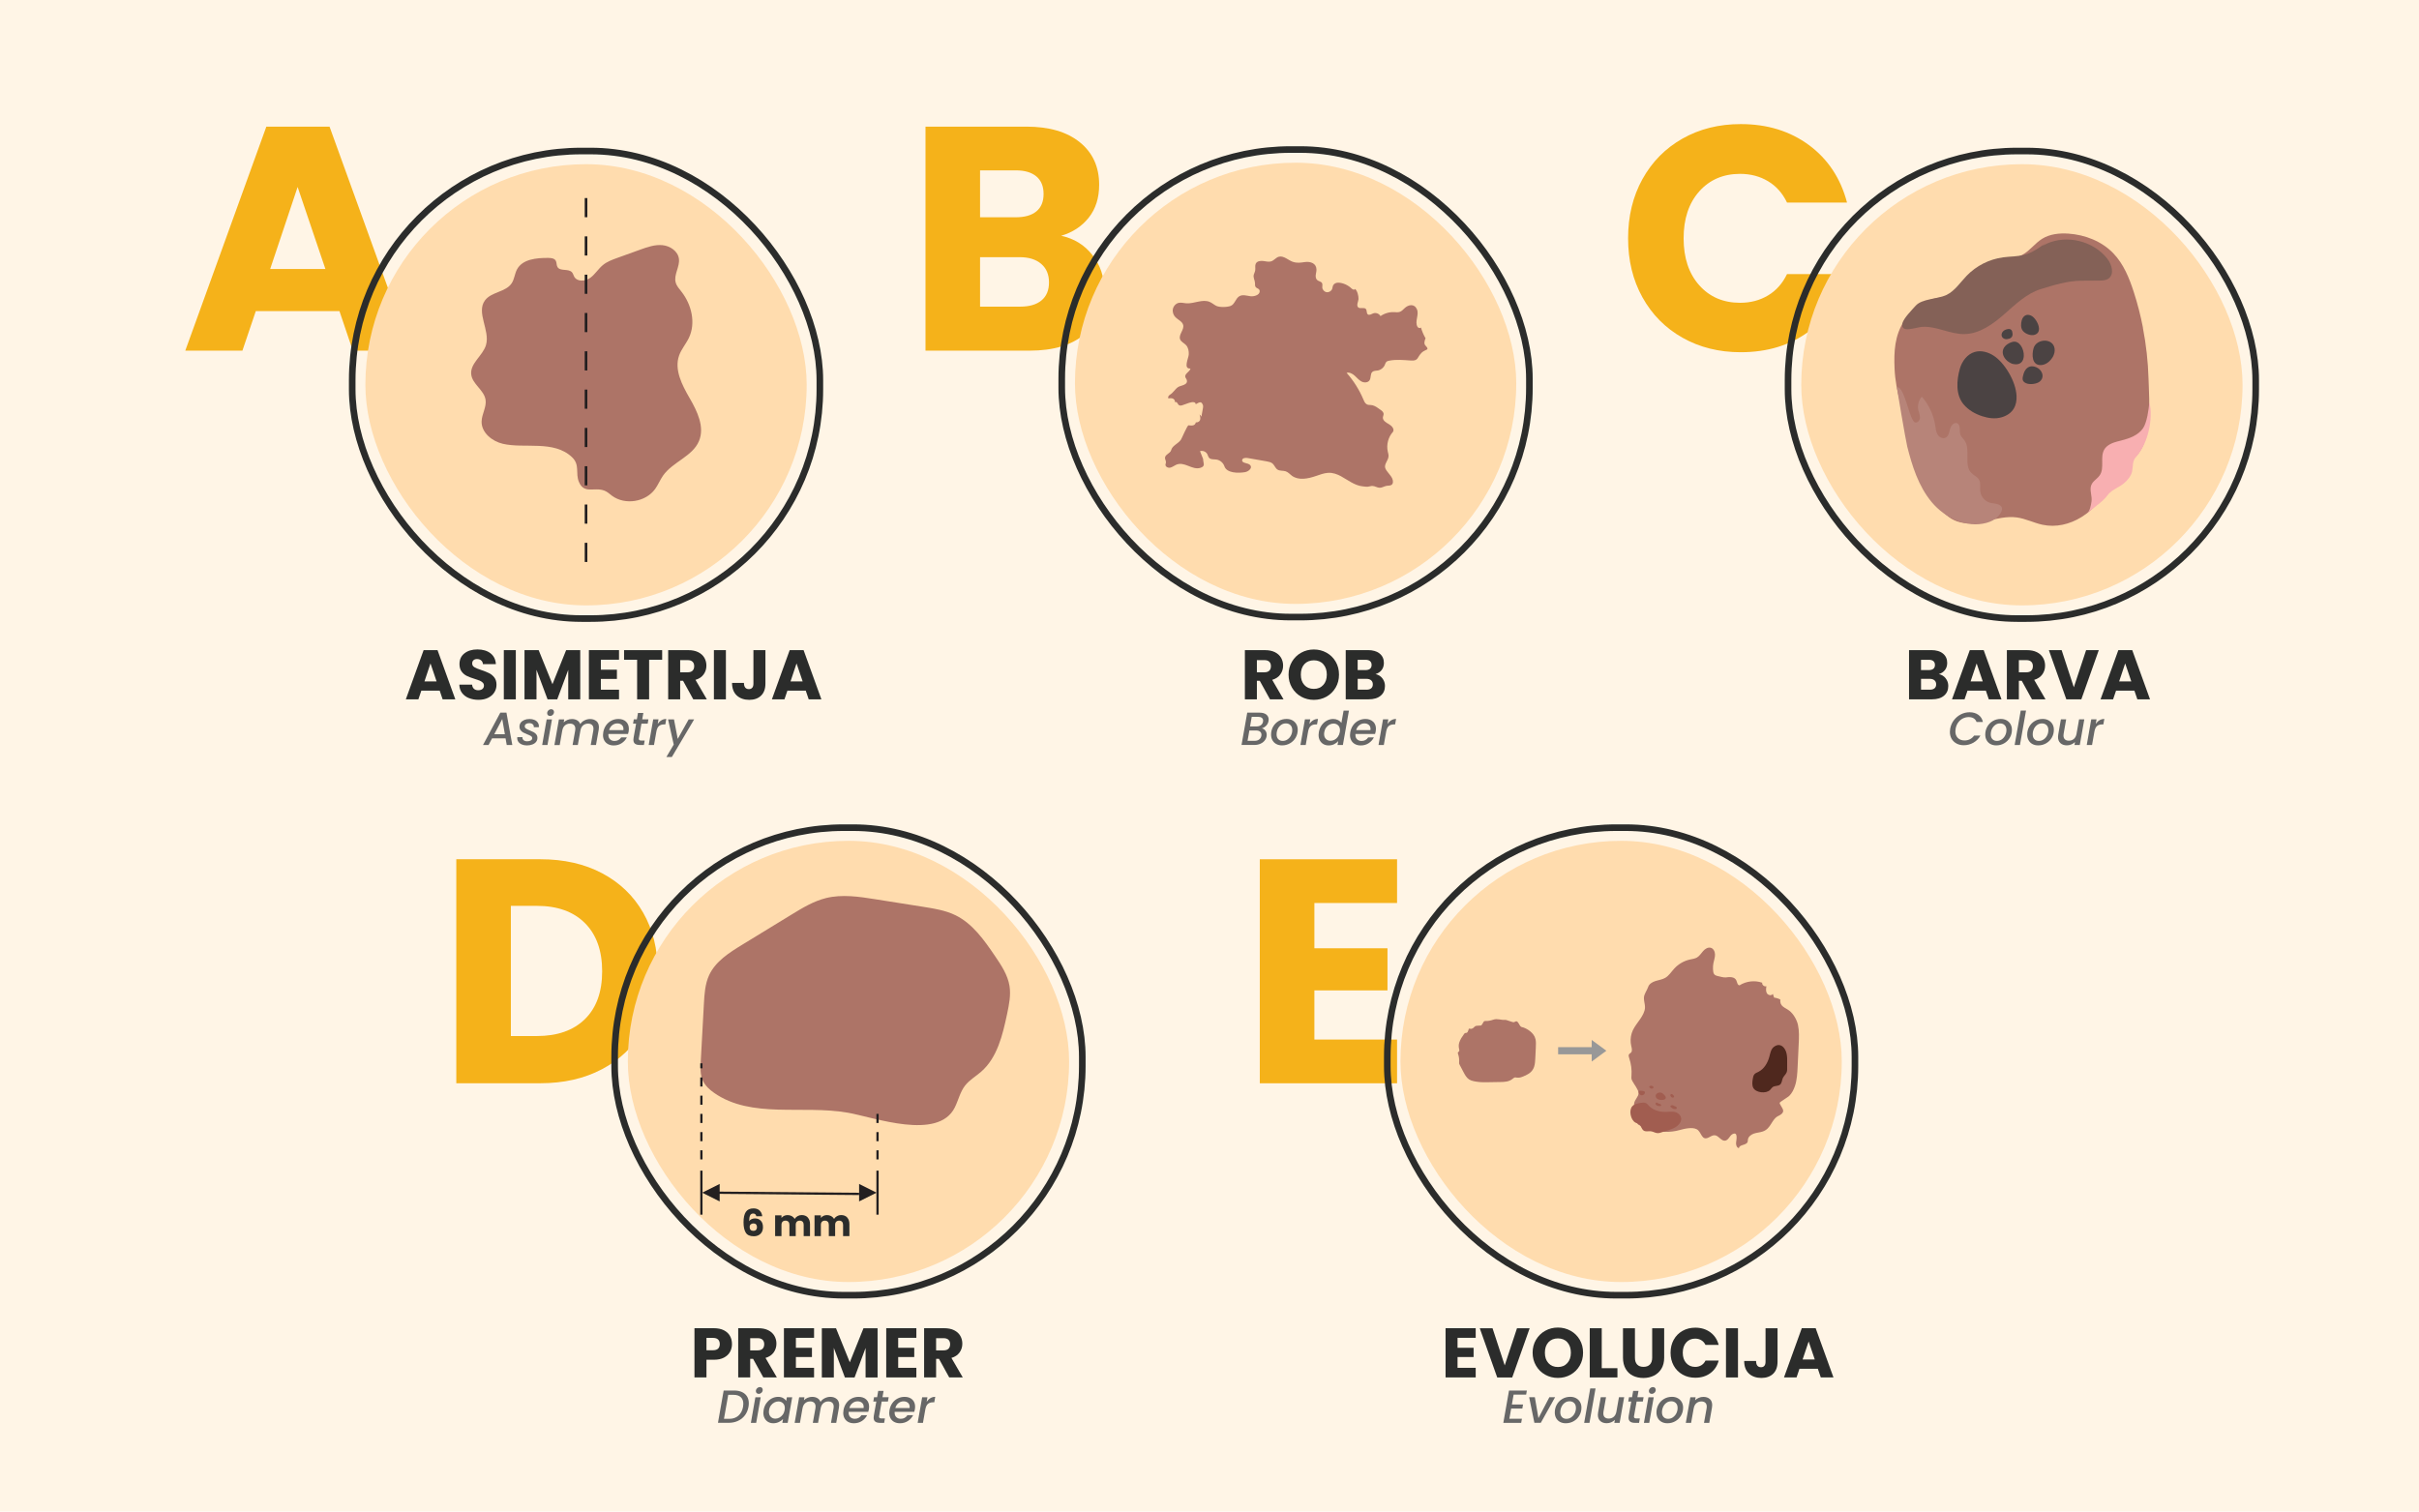 <svg xmlns="http://www.w3.org/2000/svg" id="Layer_1" data-name="Layer 1" viewBox="0 0 780.35 487.72"><defs><style>      .cls-1 {        fill: #fff5e6;      }      .cls-2 {        fill: #ffdcae;      }      .cls-3 {        fill: #989898;      }      .cls-4, .cls-5, .cls-6 {        stroke: #231f20;      }      .cls-4, .cls-5, .cls-6, .cls-7, .cls-8 {        fill: none;      }      .cls-4, .cls-5, .cls-6, .cls-8 {        stroke-miterlimit: 10;      }      .cls-4, .cls-6 {        stroke-width: .73px;      }      .cls-5 {        stroke-dasharray: 6.18;        stroke-width: .85px;      }      .cls-9 {        fill: #231f20;      }      .cls-10 {        fill: #ad7467;      }      .cls-11 {        fill: #676767;      }      .cls-12 {        fill: #b78479;      }      .cls-13 {        fill: #f8afb1;      }      .cls-14 {        fill: #846157;      }      .cls-15 {        fill: #4f281e;      }      .cls-6 {        stroke-dasharray: 2.94;      }      .cls-16 {        fill: #f5b21a;      }      .cls-17 {        fill: #a15d50;      }      .cls-18 {        fill: #2b2c2b;      }      .cls-19 {        fill: #4b4343;      }      .cls-7 {        stroke: #2b2c2b;        stroke-linecap: round;        stroke-linejoin: round;        stroke-width: 2.13px;      }      .cls-8 {        stroke: #989898;        stroke-width: 2.31px;      }    </style></defs><rect class="cls-1" width="780.35" height="487.72"></rect><path class="cls-16" d="M109.5,100.38h-26.98l-4.32,12.77h-18.43l26.15-72.28h20.39l26.15,72.28h-18.64l-4.32-12.77ZM104.97,86.79l-8.96-26.46-8.85,26.46h17.81Z"></path><path class="cls-16" d="M352.41,82.31c2.54,3.26,3.81,6.99,3.81,11.17,0,6.04-2.11,10.83-6.33,14.36-4.22,3.54-10.11,5.3-17.66,5.3h-33.67V40.86h32.54c7.34,0,13.09,1.68,17.25,5.05,4.15,3.36,6.23,7.93,6.23,13.69,0,4.26-1.12,7.79-3.35,10.61-2.23,2.82-5.2,4.77-8.91,5.87,4.19.89,7.55,2.97,10.09,6.23ZM316.16,70.11h11.53c2.88,0,5.1-.63,6.64-1.91,1.54-1.27,2.32-3.14,2.32-5.61s-.77-4.36-2.32-5.66c-1.54-1.3-3.76-1.96-6.64-1.96h-11.53v15.14ZM335.98,96.93c1.61-1.34,2.42-3.28,2.42-5.82s-.84-4.53-2.52-5.97c-1.68-1.44-4-2.16-6.95-2.16h-12.77v15.96h12.97c2.95,0,5.23-.67,6.85-2.01Z"></path><path class="cls-16" d="M194.25,281.78c5.7,3.02,10.11,7.26,13.23,12.72,3.12,5.46,4.69,11.76,4.69,18.89s-1.56,13.35-4.69,18.84c-3.12,5.49-7.55,9.75-13.28,12.77-5.73,3.02-12.37,4.53-19.92,4.53h-27.08v-72.28h27.08c7.62,0,14.28,1.51,19.98,4.53ZM188.69,328.84c3.71-3.64,5.56-8.79,5.56-15.44s-1.85-11.84-5.56-15.55c-3.71-3.71-8.89-5.56-15.55-5.56h-8.34v42.01h8.34c6.66,0,11.84-1.82,15.55-5.46Z"></path><path class="cls-16" d="M424.01,291.36v14.62h23.58v13.59h-23.58v15.86h26.67v14.11h-44.28v-72.28h44.28v14.11h-26.67Z"></path><path class="cls-16" d="M529.84,57.8c3.09-5.59,7.4-9.95,12.92-13.08,5.52-3.12,11.79-4.68,18.79-4.68,8.58,0,15.92,2.27,22.04,6.8,6.11,4.53,10.19,10.71,12.25,18.53h-19.36c-1.44-3.02-3.48-5.32-6.13-6.9-2.64-1.58-5.65-2.37-9.01-2.37-5.42,0-9.82,1.89-13.18,5.66-3.36,3.78-5.04,8.82-5.04,15.14s1.68,11.36,5.04,15.14c3.36,3.78,7.76,5.66,13.18,5.66,3.36,0,6.37-.79,9.01-2.37,2.64-1.58,4.68-3.88,6.13-6.9h19.36c-2.06,7.83-6.14,13.99-12.25,18.48-6.11,4.5-13.46,6.74-22.04,6.74-7,0-13.27-1.56-18.79-4.68-5.53-3.12-9.83-7.47-12.92-13.03-3.09-5.56-4.63-11.91-4.63-19.05s1.54-13.5,4.63-19.1Z"></path><g><path class="cls-18" d="M141.84,222.85h-5.92l-.95,2.8h-4.05l5.74-15.88h4.48l5.74,15.88h-4.09l-.95-2.8ZM140.84,219.87l-1.97-5.81-1.94,5.81h3.91Z"></path><path class="cls-18" d="M151.25,225.25c-.92-.38-1.65-.93-2.21-1.67-.55-.74-.84-1.63-.87-2.67h4.12c.06.59.26,1.04.61,1.35.35.31.8.46,1.36.46s1.03-.13,1.36-.4.5-.63.5-1.1c0-.39-.13-.72-.4-.97-.26-.26-.59-.47-.97-.63s-.93-.35-1.64-.57c-1.03-.32-1.86-.63-2.51-.95-.65-.32-1.21-.78-1.67-1.4s-.7-1.42-.7-2.42c0-1.48.53-2.63,1.61-3.47,1.07-.84,2.46-1.26,4.18-1.26s3.16.42,4.23,1.26c1.07.84,1.64,2,1.72,3.49h-4.18c-.03-.51-.22-.92-.57-1.21s-.79-.44-1.33-.44c-.47,0-.84.12-1.13.37s-.43.61-.43,1.07c0,.51.24.91.72,1.2.48.29,1.24.6,2.26.93,1.02.35,1.86.68,2.5,1,.64.32,1.19.78,1.66,1.38.47.6.7,1.38.7,2.33s-.23,1.73-.69,2.46c-.46.74-1.13,1.33-2,1.76-.87.44-1.91.66-3.1.66s-2.2-.19-3.12-.57Z"></path><path class="cls-18" d="M166.4,209.78v15.88h-3.87v-15.88h3.87Z"></path><path class="cls-18" d="M187.18,209.78v15.88h-3.87v-9.52l-3.55,9.52h-3.12l-3.57-9.54v9.54h-3.87v-15.88h4.57l4.45,10.99,4.41-10.99h4.55Z"></path><path class="cls-18" d="M193.83,212.88v3.21h5.18v2.98h-5.18v3.48h5.86v3.1h-9.72v-15.88h9.72v3.1h-5.86Z"></path><path class="cls-18" d="M213.61,209.78v3.1h-4.21v12.78h-3.87v-12.78h-4.21v-3.1h12.28Z"></path><path class="cls-18" d="M223.65,225.66l-3.3-5.99h-.93v5.99h-3.87v-15.88h6.49c1.25,0,2.32.22,3.2.66.88.44,1.54,1.04,1.98,1.8.44.76.66,1.61.66,2.54,0,1.06-.3,2-.89,2.83-.6.83-1.47,1.42-2.63,1.76l3.66,6.29h-4.36ZM219.42,216.93h2.4c.71,0,1.24-.17,1.59-.52.35-.35.53-.84.53-1.47s-.18-1.08-.53-1.42c-.35-.35-.89-.52-1.59-.52h-2.4v3.93Z"></path><path class="cls-18" d="M234.17,209.78v15.88h-3.87v-15.88h3.87Z"></path><path class="cls-18" d="M246.92,209.78v10.81c0,1.67-.47,2.96-1.41,3.87-.94.91-2.21,1.36-3.81,1.36s-3.02-.47-4.03-1.42c-1.01-.95-1.52-2.3-1.52-4.05h3.84c0,.66.14,1.17.41,1.5s.66.51,1.18.51c.47,0,.83-.15,1.09-.45s.38-.74.38-1.31v-10.81h3.87Z"></path><path class="cls-18" d="M259.93,222.85h-5.92l-.95,2.8h-4.05l5.74-15.88h4.48l5.74,15.88h-4.09l-.95-2.8ZM258.93,219.87l-1.97-5.81-1.94,5.81h3.91Z"></path></g><g><path class="cls-18" d="M409.69,225.66l-3.3-5.99h-.93v5.99h-3.87v-15.88h6.49c1.25,0,2.32.22,3.2.66.88.44,1.54,1.04,1.98,1.8.44.76.66,1.61.66,2.54,0,1.06-.3,2-.89,2.83s-1.47,1.42-2.63,1.76l3.66,6.29h-4.37ZM405.46,216.93h2.4c.71,0,1.24-.17,1.6-.52.35-.35.53-.84.53-1.47s-.18-1.08-.53-1.42c-.36-.35-.89-.52-1.6-.52h-2.4v3.93Z"></path><path class="cls-18" d="M419.74,224.78c-1.24-.69-2.23-1.66-2.96-2.91s-1.1-2.64-1.1-4.19.37-2.95,1.1-4.18,1.72-2.2,2.96-2.89c1.24-.69,2.61-1.04,4.1-1.04s2.86.35,4.1,1.04c1.24.69,2.22,1.66,2.94,2.89s1.07,2.63,1.07,4.18-.36,2.95-1.09,4.19-1.7,2.21-2.94,2.91-2.6,1.04-4.09,1.04-2.86-.35-4.1-1.04ZM426.88,221.02c.76-.84,1.14-1.96,1.14-3.35s-.38-2.52-1.14-3.36-1.78-1.25-3.04-1.25-2.3.41-3.06,1.24c-.76.83-1.14,1.95-1.14,3.37s.38,2.52,1.14,3.36c.76.84,1.78,1.25,3.06,1.25s2.28-.42,3.04-1.27Z"></path><path class="cls-18" d="M445.94,218.88c.56.72.84,1.53.84,2.45,0,1.33-.46,2.38-1.39,3.15-.93.78-2.22,1.17-3.88,1.17h-7.39v-15.88h7.15c1.61,0,2.88.37,3.79,1.11.91.74,1.37,1.74,1.37,3.01,0,.94-.25,1.71-.74,2.33-.49.62-1.14,1.05-1.96,1.29.92.2,1.66.65,2.22,1.37ZM437.97,216.21h2.53c.63,0,1.12-.14,1.46-.42.34-.28.51-.69.51-1.23s-.17-.96-.51-1.24c-.34-.29-.83-.43-1.46-.43h-2.53v3.32ZM442.33,222.1c.35-.29.53-.72.53-1.28s-.18-1-.55-1.31c-.37-.32-.88-.47-1.53-.47h-2.8v3.5h2.85c.65,0,1.15-.15,1.5-.44Z"></path></g><g><path class="cls-18" d="M627.66,218.88c.56.72.84,1.53.84,2.45,0,1.33-.46,2.38-1.39,3.15-.93.78-2.22,1.17-3.88,1.17h-7.39v-15.88h7.15c1.61,0,2.88.37,3.79,1.11.91.74,1.37,1.74,1.37,3.01,0,.94-.25,1.71-.74,2.33-.49.62-1.14,1.05-1.96,1.29.92.2,1.66.65,2.22,1.37ZM619.7,216.21h2.53c.63,0,1.12-.14,1.46-.42.34-.28.51-.69.51-1.23s-.17-.96-.51-1.24c-.34-.29-.83-.43-1.46-.43h-2.53v3.32ZM624.06,222.1c.35-.29.53-.72.53-1.28s-.18-1-.55-1.31c-.37-.32-.88-.47-1.53-.47h-2.8v3.5h2.85c.65,0,1.15-.15,1.5-.44Z"></path><path class="cls-18" d="M640.62,222.85h-5.92l-.95,2.8h-4.05l5.74-15.88h4.48l5.74,15.88h-4.09l-.95-2.8ZM639.62,219.87l-1.97-5.81-1.95,5.81h3.91Z"></path><path class="cls-18" d="M655.5,225.66l-3.3-5.99h-.93v5.99h-3.87v-15.88h6.49c1.25,0,2.32.22,3.2.66.88.44,1.54,1.04,1.98,1.8.44.76.66,1.61.66,2.54,0,1.06-.3,2-.89,2.83s-1.47,1.42-2.63,1.76l3.66,6.29h-4.36ZM651.27,216.93h2.4c.71,0,1.24-.17,1.59-.52.35-.35.53-.84.53-1.47s-.18-1.08-.53-1.42c-.35-.35-.89-.52-1.59-.52h-2.4v3.93Z"></path><path class="cls-18" d="M677.05,209.78l-5.63,15.88h-4.84l-5.63-15.88h4.12l3.93,11.99,3.96-11.99h4.09Z"></path><path class="cls-18" d="M688.54,222.85h-5.92l-.95,2.8h-4.05l5.74-15.88h4.48l5.74,15.88h-4.09l-.95-2.8ZM687.54,219.87l-1.97-5.81-1.95,5.81h3.91Z"></path></g><g><path class="cls-18" d="M470.19,431.68v3.21h5.18v2.98h-5.18v3.48h5.86v3.1h-9.72v-15.88h9.72v3.1h-5.86Z"></path><path class="cls-18" d="M493.46,428.58l-5.63,15.88h-4.84l-5.63-15.88h4.12l3.93,11.99,3.96-11.99h4.09Z"></path><path class="cls-18" d="M498.47,443.57c-1.24-.69-2.23-1.66-2.96-2.91-.73-1.24-1.1-2.64-1.1-4.19s.37-2.95,1.1-4.18,1.72-2.2,2.96-2.89c1.24-.69,2.61-1.04,4.1-1.04s2.86.35,4.1,1.04c1.24.69,2.22,1.66,2.94,2.89s1.07,2.63,1.07,4.18-.36,2.95-1.09,4.19c-.72,1.24-1.7,2.21-2.94,2.91s-2.6,1.04-4.09,1.04-2.86-.35-4.1-1.04ZM505.61,439.82c.76-.84,1.14-1.96,1.14-3.35s-.38-2.52-1.14-3.36-1.78-1.25-3.04-1.25-2.3.42-3.06,1.24c-.76.83-1.14,1.95-1.14,3.37s.38,2.52,1.14,3.36c.76.84,1.78,1.26,3.06,1.26s2.28-.42,3.04-1.27Z"></path><path class="cls-18" d="M516.7,441.47h5.07v2.99h-8.93v-15.88h3.87v12.89Z"></path><path class="cls-18" d="M527.42,428.58v9.5c0,.95.23,1.68.7,2.19.47.51,1.15.77,2.06.77s1.6-.26,2.08-.77.72-1.24.72-2.19v-9.5h3.87v9.48c0,1.42-.3,2.62-.9,3.6-.6.98-1.41,1.72-2.43,2.22-1.02.5-2.15.75-3.4.75s-2.37-.25-3.36-.73c-.99-.49-1.77-1.23-2.34-2.22s-.86-2.19-.86-3.61v-9.48h3.87Z"></path><path class="cls-18" d="M539.93,432.3c.68-1.23,1.62-2.19,2.84-2.87,1.21-.69,2.59-1.03,4.13-1.03,1.88,0,3.5.5,4.84,1.49s2.24,2.35,2.69,4.07h-4.25c-.32-.66-.77-1.17-1.35-1.51s-1.24-.52-1.98-.52c-1.19,0-2.16.42-2.89,1.24-.74.83-1.11,1.94-1.11,3.32s.37,2.5,1.11,3.32c.74.83,1.7,1.24,2.89,1.24.74,0,1.4-.17,1.98-.52s1.03-.85,1.35-1.52h4.25c-.45,1.72-1.35,3.07-2.69,4.06s-2.96,1.48-4.84,1.48c-1.54,0-2.91-.34-4.13-1.03-1.21-.69-2.16-1.64-2.84-2.86-.68-1.22-1.02-2.62-1.02-4.18s.34-2.97,1.02-4.2Z"></path><path class="cls-18" d="M560.66,428.58v15.88h-3.87v-15.88h3.87Z"></path><path class="cls-18" d="M573.42,428.58v10.81c0,1.67-.47,2.96-1.41,3.87-.94.9-2.21,1.36-3.81,1.36s-3.01-.47-4.02-1.42c-1.01-.95-1.52-2.3-1.52-4.05h3.84c0,.66.14,1.17.41,1.5.27.34.66.51,1.18.51.47,0,.83-.15,1.08-.45.26-.3.38-.74.38-1.31v-10.81h3.87Z"></path><path class="cls-18" d="M586.42,441.65h-5.92l-.95,2.8h-4.05l5.74-15.88h4.48l5.74,15.88h-4.09l-.95-2.8ZM585.43,438.66l-1.97-5.81-1.95,5.81h3.91Z"></path></g><g><path class="cls-18" d="M235.5,436.21c-.42.76-1.07,1.38-1.94,1.84-.87.47-1.96.7-3.26.7h-2.4v5.7h-3.87v-15.88h6.26c1.27,0,2.34.22,3.21.66.87.44,1.53,1.04,1.97,1.81.44.77.66,1.65.66,2.65,0,.92-.21,1.76-.63,2.52ZM231.65,435.16c.36-.35.54-.84.54-1.47s-.18-1.12-.54-1.47c-.36-.35-.91-.52-1.65-.52h-2.1v3.98h2.1c.74,0,1.29-.17,1.65-.52Z"></path><path class="cls-18" d="M246.24,444.45l-3.3-5.99h-.93v5.99h-3.87v-15.88h6.49c1.25,0,2.32.22,3.2.66.88.44,1.54,1.04,1.98,1.8.44.76.66,1.61.66,2.54,0,1.05-.3,2-.89,2.83-.6.83-1.47,1.42-2.63,1.76l3.66,6.29h-4.36ZM242.01,435.72h2.4c.71,0,1.24-.17,1.59-.52.35-.35.53-.84.53-1.47s-.18-1.08-.53-1.42c-.35-.35-.89-.52-1.59-.52h-2.4v3.94Z"></path><path class="cls-18" d="M256.75,431.68v3.21h5.18v2.98h-5.18v3.48h5.86v3.1h-9.72v-15.88h9.72v3.1h-5.86Z"></path><path class="cls-18" d="M283.1,428.58v15.88h-3.87v-9.52l-3.55,9.52h-3.12l-3.57-9.54v9.54h-3.87v-15.88h4.57l4.45,10.99,4.41-10.99h4.55Z"></path><path class="cls-18" d="M289.75,431.68v3.21h5.18v2.98h-5.18v3.48h5.86v3.1h-9.72v-15.88h9.72v3.1h-5.86Z"></path><path class="cls-18" d="M306.21,444.45l-3.3-5.99h-.93v5.99h-3.87v-15.88h6.49c1.25,0,2.32.22,3.2.66.88.44,1.54,1.04,1.98,1.8.44.76.66,1.61.66,2.54,0,1.05-.3,2-.89,2.83-.6.83-1.47,1.42-2.63,1.76l3.66,6.29h-4.36ZM301.98,435.72h2.4c.71,0,1.24-.17,1.59-.52.35-.35.53-.84.53-1.47s-.18-1.08-.53-1.42c-.35-.35-.89-.52-1.59-.52h-2.4v3.94Z"></path></g><g><path class="cls-11" d="M163.09,238.25h-4.36l-1.12,2.13h-1.79l5.58-10.44h1.98l1.89,10.44h-1.8l-.38-2.13ZM162.87,236.92l-.85-4.91-2.58,4.91h3.43Z"></path><path class="cls-11" d="M168.37,240.23c-.47-.19-.84-.47-1.11-.82-.27-.36-.41-.76-.41-1.22,0-.08,0-.19.03-.33h1.66c-.04.38.08.7.35.95s.65.38,1.14.38.88-.08,1.19-.26c.31-.17.46-.42.46-.75,0-.28-.13-.5-.38-.67-.26-.17-.66-.36-1.22-.57-.53-.21-.96-.41-1.29-.58-.33-.18-.62-.43-.85-.74-.24-.31-.36-.71-.36-1.18s.14-.9.41-1.27c.28-.37.66-.65,1.16-.86s1.06-.31,1.7-.31c.58,0,1.1.1,1.55.29.46.19.81.47,1.06.82.26.36.38.76.38,1.22,0,.14,0,.25-.02.32h-1.62c.04-.39-.07-.71-.34-.95-.27-.24-.64-.36-1.13-.36-.43,0-.78.09-1.04.27-.27.18-.4.42-.4.74s.14.56.41.74c.27.19.68.39,1.25.61.51.2.92.39,1.24.57.32.18.6.42.83.72s.35.67.35,1.12c0,.49-.15.92-.44,1.28-.29.37-.7.65-1.22.84-.52.2-1.11.29-1.77.29-.57,0-1.09-.1-1.56-.29Z"></path><path class="cls-11" d="M178.06,232.12l-1.45,8.27h-1.71l1.45-8.27h1.71ZM176.76,230.77c-.17-.17-.25-.38-.25-.64,0-.35.13-.65.4-.91.26-.25.57-.38.91-.38.27,0,.49.08.65.25.16.17.25.38.25.64,0,.35-.13.65-.39.91-.26.26-.56.38-.9.38-.27,0-.49-.08-.66-.25Z"></path><path class="cls-11" d="M192.43,232.69c.52.47.78,1.13.78,2,0,.23-.03.5-.08.83l-.87,4.88h-1.69l.82-4.62c.04-.28.06-.48.06-.6,0-.55-.15-.97-.46-1.26s-.73-.43-1.27-.43c-.65,0-1.2.2-1.64.59-.45.39-.73.96-.85,1.7l-.83,4.62h-1.69l.83-4.62c.04-.28.06-.48.06-.6,0-.55-.15-.97-.46-1.26-.31-.29-.73-.43-1.27-.43-.65,0-1.2.2-1.64.59-.45.39-.73.96-.85,1.7v-.04l-.82,4.67h-1.71l1.45-8.27h1.71l-.16.96c.33-.34.73-.61,1.19-.8.46-.2.95-.29,1.45-.29.66,0,1.23.14,1.7.42.47.28.81.69,1,1.21.33-.5.78-.9,1.36-1.19s1.18-.44,1.79-.44c.87,0,1.56.24,2.08.71Z"></path><path class="cls-11" d="M201.95,232.85c.61.58.92,1.36.92,2.34,0,.23-.02.5-.07.83-.04.22-.11.49-.21.81h-6.32c0,.07-.01.18-.01.32,0,.59.18,1.06.55,1.41.36.35.84.52,1.43.52.93,0,1.64-.38,2.15-1.15h1.84c-.38.76-.94,1.38-1.68,1.87-.74.49-1.6.73-2.57.73-.69,0-1.29-.13-1.81-.41-.52-.27-.92-.66-1.21-1.16s-.44-1.1-.44-1.78c0-.29.03-.6.09-.93.15-.85.46-1.6.92-2.24.46-.64,1.03-1.14,1.72-1.49.68-.35,1.43-.53,2.24-.53,1.03,0,1.85.29,2.47.87ZM201.12,235.21c0-.55-.18-.99-.55-1.31-.37-.32-.84-.48-1.42-.48-.61,0-1.16.19-1.65.58-.49.39-.82.92-1,1.59h4.59c.02-.18.03-.31.03-.39Z"></path><path class="cls-11" d="M206.1,238.09c-.02.14-.03.23-.03.27,0,.21.06.36.2.46.13.09.34.14.65.14h1.05l-.25,1.42h-1.35c-.66,0-1.17-.13-1.52-.4s-.52-.69-.52-1.27c0-.22.02-.43.06-.63l.81-4.58h-.98l.24-1.4h.99l.36-2.05h1.73l-.36,2.05h2l-.24,1.4h-2.01l-.81,4.58Z"></path><path class="cls-11" d="M213.39,232.4c.47-.28.98-.42,1.55-.42l-.31,1.77h-.44c-.66,0-1.19.17-1.59.5-.4.33-.68.9-.84,1.71l-.78,4.42h-1.71l1.45-8.27h1.71l-.25,1.46c.34-.5.74-.89,1.21-1.17Z"></path><path class="cls-11" d="M217.42,232.12l1.21,6.3,3.53-6.3h1.77l-7.2,12.15h-1.77l2.38-4.02-1.83-8.13h1.9Z"></path></g><g><path class="cls-11" d="M408.48,234.14c-.39.4-.87.7-1.44.88.46.08.84.32,1.14.71.3.39.45.85.45,1.38,0,.16-.02.32-.04.46-.09.53-.31,1.01-.66,1.43-.35.43-.81.76-1.37,1-.56.25-1.19.37-1.88.37h-4.17l1.84-10.42h3.97c.95,0,1.68.21,2.18.61.5.41.76.94.76,1.59,0,.15-.02.31-.04.48-.1.6-.35,1.1-.74,1.5ZM406.93,237.05c0-.41-.15-.74-.45-.98-.3-.24-.7-.36-1.2-.36h-2.25l-.58,3.33h2.31c.58,0,1.06-.15,1.44-.44s.62-.69.71-1.21c.02-.16.03-.27.03-.34ZM407.47,232.54c0-.39-.13-.69-.41-.91-.27-.22-.65-.33-1.14-.33h-2.12l-.54,3.09h2.12c.56,0,1.02-.13,1.39-.41.36-.27.59-.64.67-1.12.02-.14.03-.25.03-.32Z"></path><path class="cls-11" d="M411.72,240.08c-.53-.29-.94-.7-1.24-1.23s-.44-1.13-.44-1.82c0-.93.22-1.78.65-2.55.44-.77,1.04-1.38,1.8-1.83.76-.45,1.62-.67,2.56-.67.7,0,1.32.15,1.86.44s.96.71,1.27,1.23c.3.52.46,1.13.46,1.82,0,.93-.22,1.78-.67,2.55-.45.77-1.06,1.38-1.83,1.82-.77.45-1.62.67-2.56.67-.7,0-1.32-.14-1.84-.43ZM415.34,238.59c.47-.32.85-.75,1.12-1.29.27-.53.41-1.11.41-1.72,0-.69-.2-1.22-.58-1.6s-.88-.56-1.47-.56-1.1.16-1.55.49-.81.76-1.07,1.3-.38,1.13-.38,1.75c0,.67.18,1.19.55,1.56s.84.55,1.42.55,1.09-.16,1.57-.49Z"></path><path class="cls-11" d="M423.63,232.4c.46-.28.98-.42,1.55-.42l-.32,1.77h-.43c-.66,0-1.19.17-1.59.5-.4.33-.68.9-.84,1.71l-.78,4.42h-1.71l1.45-8.27h1.71l-.25,1.46c.34-.5.74-.89,1.21-1.17Z"></path><path class="cls-11" d="M426.35,234.01c.46-.64,1.01-1.14,1.67-1.49.66-.35,1.36-.53,2.08-.53.54,0,1.05.12,1.53.35.48.24.84.55,1.09.94l.71-3.99h1.73l-1.96,11.1h-1.73l.23-1.25c-.36.41-.81.74-1.34,1s-1.12.38-1.76.38-1.19-.14-1.68-.42c-.49-.28-.87-.68-1.15-1.19-.28-.51-.41-1.11-.41-1.78,0-.3.03-.61.09-.92.15-.83.45-1.57.91-2.21ZM432.27,235.63c0-.67-.2-1.2-.59-1.58-.4-.38-.89-.58-1.48-.58-.44,0-.87.11-1.29.32s-.79.53-1.1.95c-.31.42-.51.91-.61,1.48-.04.19-.06.39-.06.61,0,.68.2,1.22.59,1.61s.89.59,1.48.59c.44,0,.87-.11,1.29-.33.42-.22.79-.54,1.09-.97s.51-.92.62-1.49c.04-.19.06-.39.06-.61Z"></path><path class="cls-11" d="M442.95,232.85c.62.58.92,1.36.92,2.34,0,.23-.03.5-.08.83-.04.22-.11.49-.21.81h-6.32c0,.07-.01.18-.01.32,0,.59.18,1.06.55,1.41.36.35.84.52,1.43.52.93,0,1.64-.38,2.14-1.15h1.84c-.38.76-.94,1.38-1.68,1.87s-1.59.73-2.57.73c-.69,0-1.29-.13-1.81-.41-.52-.27-.92-.66-1.21-1.16s-.44-1.1-.44-1.78c0-.29.03-.6.09-.93.15-.85.46-1.6.92-2.24.46-.64,1.03-1.14,1.72-1.49.68-.35,1.43-.53,2.24-.53,1.03,0,1.85.29,2.47.87ZM442.12,235.21c0-.55-.18-.99-.55-1.31-.37-.32-.84-.48-1.42-.48-.61,0-1.16.19-1.65.58-.49.39-.83.92-1,1.59h4.59c.02-.18.03-.31.03-.39Z"></path><path class="cls-11" d="M448.82,232.4c.46-.28.98-.42,1.55-.42l-.32,1.77h-.43c-.66,0-1.19.17-1.59.5-.4.33-.68.9-.84,1.71l-.78,4.42h-1.71l1.45-8.27h1.71l-.25,1.46c.34-.5.74-.89,1.21-1.17Z"></path></g><g><path class="cls-11" d="M630.3,232.4c.62-.81,1.37-1.44,2.26-1.9s1.83-.68,2.8-.68c1.11,0,2.05.27,2.83.82.78.55,1.27,1.32,1.48,2.32h-2.05c-.19-.52-.5-.91-.93-1.18-.43-.26-.96-.4-1.59-.4-.69,0-1.33.16-1.93.46-.6.31-1.1.75-1.5,1.32-.41.57-.67,1.23-.8,1.98-.05.33-.08.61-.08.84,0,.9.27,1.62.81,2.15s1.26.79,2.16.79c.63,0,1.21-.13,1.74-.4s.97-.66,1.33-1.18h2.05c-.57,1-1.33,1.77-2.29,2.31-.96.54-2,.81-3.1.81-.86,0-1.63-.18-2.31-.54-.68-.36-1.21-.87-1.59-1.51-.38-.65-.57-1.4-.57-2.25,0-.32.03-.66.09-1.02.18-1.02.58-1.93,1.19-2.75Z"></path><path class="cls-11" d="M642.11,240.08c-.53-.29-.94-.7-1.24-1.23s-.44-1.13-.44-1.82c0-.93.22-1.78.65-2.55.44-.77,1.04-1.38,1.8-1.83.76-.45,1.62-.67,2.56-.67.7,0,1.32.15,1.86.44s.96.71,1.27,1.23c.3.52.46,1.13.46,1.82,0,.93-.22,1.78-.67,2.55-.45.77-1.06,1.38-1.83,1.82-.77.45-1.62.67-2.56.67-.7,0-1.32-.14-1.84-.43ZM645.73,238.59c.47-.32.85-.75,1.12-1.29.27-.53.41-1.11.41-1.72,0-.69-.2-1.22-.58-1.6s-.88-.56-1.47-.56-1.1.16-1.55.49-.81.76-1.07,1.3-.38,1.13-.38,1.75c0,.67.18,1.19.55,1.56s.84.55,1.42.55,1.09-.16,1.57-.49Z"></path><path class="cls-11" d="M653.58,229.28l-1.96,11.1h-1.71l1.96-11.1h1.71Z"></path><path class="cls-11" d="M655.64,240.08c-.53-.29-.94-.7-1.24-1.23s-.44-1.13-.44-1.82c0-.93.22-1.78.65-2.55.43-.77,1.04-1.38,1.8-1.83.76-.45,1.62-.67,2.56-.67.7,0,1.32.15,1.86.44s.96.71,1.27,1.23c.31.52.46,1.13.46,1.82,0,.93-.22,1.78-.67,2.55-.45.77-1.06,1.38-1.83,1.82-.77.45-1.62.67-2.57.67-.7,0-1.31-.14-1.84-.43ZM659.26,238.59c.48-.32.85-.75,1.12-1.29.27-.53.4-1.11.4-1.72,0-.69-.19-1.22-.58-1.6-.39-.38-.88-.56-1.47-.56s-1.1.16-1.55.49-.81.76-1.06,1.3-.38,1.13-.38,1.75c0,.67.18,1.19.55,1.56.36.37.84.55,1.42.55s1.09-.16,1.57-.49Z"></path><path class="cls-11" d="M672.38,232.12l-1.46,8.27h-1.71l.17-.98c-.33.34-.73.61-1.19.8-.46.2-.94.29-1.43.29-.87,0-1.57-.24-2.08-.71-.52-.47-.78-1.13-.78-2,0-.23.02-.5.08-.83l.85-4.86h1.7l-.81,4.61c-.04.28-.06.48-.06.6,0,.55.15.97.46,1.26.31.29.73.43,1.27.43.63,0,1.17-.19,1.61-.56.44-.38.73-.92.87-1.63l.83-4.71h1.71Z"></path><path class="cls-11" d="M677.29,232.4c.46-.28.98-.42,1.55-.42l-.32,1.77h-.43c-.66,0-1.19.17-1.59.5-.4.33-.68.9-.84,1.71l-.78,4.42h-1.71l1.45-8.27h1.71l-.25,1.46c.34-.5.74-.89,1.21-1.17Z"></path></g><g><path class="cls-11" d="M488.28,450.01l-.56,3.17h3.6l-.23,1.32h-3.6l-.58,3.29h4.05l-.24,1.33h-5.76l1.84-10.44h5.76l-.24,1.33h-4.05Z"></path><path class="cls-11" d="M496.29,457.58l3.52-6.74h1.85l-4.61,8.26h-2.07l-1.68-8.26h1.83l1.16,6.74Z"></path><path class="cls-11" d="M503.24,458.81c-.53-.29-.94-.7-1.24-1.23-.29-.53-.44-1.14-.44-1.82,0-.93.22-1.78.65-2.55.43-.77,1.04-1.38,1.8-1.83s1.62-.67,2.56-.67c.7,0,1.32.15,1.86.44s.96.71,1.27,1.23c.31.53.46,1.13.46,1.82,0,.93-.22,1.78-.67,2.55-.45.77-1.06,1.38-1.83,1.82-.77.45-1.62.67-2.57.67-.7,0-1.31-.14-1.84-.43ZM506.86,457.32c.48-.33.85-.75,1.12-1.29.27-.54.4-1.11.4-1.72,0-.69-.19-1.22-.58-1.6-.39-.38-.88-.56-1.47-.56s-1.1.16-1.55.49c-.46.33-.81.76-1.06,1.31s-.38,1.13-.38,1.75c0,.67.18,1.19.55,1.56.36.37.84.55,1.42.55s1.09-.16,1.57-.49Z"></path><path class="cls-11" d="M514.71,448.01l-1.96,11.1h-1.71l1.96-11.1h1.71Z"></path><path class="cls-11" d="M523.94,450.85l-1.46,8.26h-1.71l.17-.97c-.33.34-.73.61-1.19.8-.46.19-.94.29-1.43.29-.87,0-1.57-.23-2.08-.71-.52-.47-.78-1.13-.78-2,0-.23.02-.5.08-.82l.85-4.86h1.7l-.81,4.6c-.04.28-.06.48-.06.6,0,.55.15.97.46,1.26.31.29.73.43,1.27.43.63,0,1.17-.19,1.61-.56.44-.38.73-.92.87-1.63l.83-4.71h1.71Z"></path><path class="cls-11" d="M527.13,456.82c-.02.14-.03.23-.03.27,0,.21.07.36.2.46.13.1.34.14.65.14h1.05l-.25,1.42h-1.35c-.66,0-1.17-.13-1.51-.4-.35-.26-.53-.69-.53-1.27,0-.22.02-.43.06-.63l.81-4.58h-.97l.24-1.39h.99l.36-2.05h1.72l-.36,2.05h2l-.24,1.39h-2.01l-.81,4.58Z"></path><path class="cls-11" d="M533.48,450.85l-1.45,8.26h-1.71l1.45-8.26h1.71ZM532.17,449.5c-.17-.17-.25-.38-.25-.64,0-.35.13-.65.4-.91s.57-.38.91-.38c.27,0,.49.08.65.25.16.17.25.38.25.65,0,.35-.13.65-.39.91-.26.25-.56.38-.9.38-.27,0-.49-.08-.66-.26Z"></path><path class="cls-11" d="M536.04,458.81c-.53-.29-.94-.7-1.24-1.23-.29-.53-.44-1.14-.44-1.82,0-.93.22-1.78.65-2.55.43-.77,1.04-1.38,1.8-1.83s1.62-.67,2.56-.67c.7,0,1.32.15,1.86.44s.96.71,1.27,1.23c.31.53.46,1.13.46,1.82,0,.93-.22,1.78-.67,2.55-.45.77-1.06,1.38-1.83,1.82-.77.45-1.62.67-2.57.67-.7,0-1.31-.14-1.84-.43ZM539.66,457.32c.48-.33.85-.75,1.12-1.29.27-.54.4-1.11.4-1.72,0-.69-.19-1.22-.58-1.6-.39-.38-.88-.56-1.47-.56s-1.1.16-1.55.49c-.46.33-.81.76-1.06,1.31s-.38,1.13-.38,1.75c0,.67.18,1.19.55,1.56.36.37.84.55,1.42.55s1.09-.16,1.57-.49Z"></path><path class="cls-11" d="M551.57,451.41c.51.46.77,1.13.77,2,0,.22-.03.5-.08.83l-.87,4.88h-1.69l.83-4.62c.04-.28.06-.48.06-.6,0-.55-.15-.97-.46-1.26-.31-.29-.73-.44-1.27-.44-.65,0-1.2.2-1.64.59-.45.4-.73.96-.85,1.7v-.04l-.83,4.67h-1.71l1.46-8.26h1.71l-.17.96c.34-.34.74-.61,1.21-.8.46-.2.95-.29,1.45-.29.87,0,1.56.23,2.08.7Z"></path></g><g><path class="cls-11" d="M239.37,449.18c.71.33,1.25.8,1.63,1.42s.56,1.36.56,2.21c0,.39-.04.76-.1,1.12-.19,1.06-.58,1.98-1.17,2.76-.59.78-1.34,1.38-2.25,1.79-.91.42-1.92.62-3.03.62h-3.4l1.84-10.42h3.41c.97,0,1.81.17,2.52.5ZM238.22,456.77c.77-.69,1.27-1.63,1.48-2.83.06-.35.09-.67.09-.97,0-.92-.27-1.63-.81-2.14s-1.33-.76-2.37-.76h-1.69l-1.37,7.74h1.7c1.21,0,2.2-.34,2.98-1.04Z"></path><path class="cls-11" d="M245.39,450.85l-1.45,8.26h-1.71l1.45-8.26h1.71ZM244.09,449.5c-.17-.17-.25-.38-.25-.64,0-.35.13-.65.4-.91.26-.25.57-.38.91-.38.27,0,.49.08.65.25.16.17.25.38.25.65,0,.35-.13.65-.39.91-.26.25-.56.38-.9.38-.27,0-.49-.08-.66-.26Z"></path><path class="cls-11" d="M247.26,452.74c.46-.64,1.01-1.14,1.67-1.49.66-.35,1.35-.53,2.07-.53.65,0,1.19.13,1.63.38s.77.57.99.95l.21-1.2h1.73l-1.46,8.26h-1.73l.23-1.23c-.36.39-.81.71-1.36.97-.55.26-1.14.39-1.78.39s-1.17-.14-1.66-.42c-.49-.28-.87-.68-1.14-1.19-.28-.51-.41-1.11-.41-1.78,0-.3.03-.6.09-.92.15-.83.45-1.56.91-2.21ZM253.18,454.36c0-.67-.2-1.2-.59-1.58-.4-.38-.89-.58-1.48-.58-.44,0-.87.11-1.29.32-.42.21-.79.53-1.1.94s-.52.91-.61,1.48c-.04.19-.06.4-.06.62,0,.68.2,1.22.59,1.61.4.4.89.59,1.48.59.44,0,.87-.11,1.29-.33s.79-.54,1.1-.97c.31-.42.51-.92.61-1.49.04-.19.06-.4.06-.62Z"></path><path class="cls-11" d="M269.93,451.42c.52.47.78,1.13.78,1.99,0,.23-.03.51-.08.83l-.87,4.88h-1.69l.82-4.62c.04-.28.06-.48.06-.6,0-.55-.15-.97-.46-1.26s-.73-.44-1.27-.44c-.65,0-1.2.2-1.64.59-.45.4-.73.96-.85,1.7l-.83,4.62h-1.69l.83-4.62c.04-.28.06-.48.06-.6,0-.55-.15-.97-.46-1.26-.31-.29-.73-.44-1.27-.44-.65,0-1.2.2-1.64.59-.45.4-.73.96-.85,1.7v-.04l-.82,4.67h-1.71l1.45-8.26h1.71l-.16.96c.33-.34.73-.61,1.19-.8.46-.2.95-.29,1.45-.29.66,0,1.23.14,1.7.42.47.28.81.68,1,1.21.33-.5.78-.9,1.36-1.19s1.18-.44,1.79-.44c.87,0,1.56.23,2.08.71Z"></path><path class="cls-11" d="M279.45,451.58c.61.58.92,1.36.92,2.34,0,.23-.02.5-.07.82-.04.22-.11.49-.21.81h-6.32c0,.07-.01.17-.01.31,0,.59.18,1.06.55,1.41.36.35.84.53,1.43.53.93,0,1.64-.38,2.15-1.16h1.84c-.38.76-.94,1.38-1.68,1.87-.74.48-1.6.73-2.57.73-.69,0-1.29-.13-1.81-.4-.52-.27-.92-.66-1.21-1.16-.29-.5-.44-1.1-.44-1.78,0-.29.03-.6.09-.93.15-.85.46-1.6.92-2.24.46-.65,1.03-1.14,1.72-1.49.68-.35,1.43-.52,2.24-.52,1.03,0,1.85.29,2.47.87ZM278.62,453.94c0-.55-.18-.98-.55-1.3-.37-.32-.84-.48-1.42-.48-.61,0-1.16.2-1.65.58-.49.39-.82.92-1,1.59h4.59c.02-.18.03-.31.03-.39Z"></path><path class="cls-11" d="M283.6,456.82c-.02.14-.03.23-.03.27,0,.21.06.36.2.46.13.1.34.14.65.14h1.05l-.25,1.42h-1.35c-.66,0-1.17-.13-1.52-.4-.35-.26-.52-.69-.52-1.27,0-.22.02-.43.06-.63l.81-4.58h-.98l.24-1.39h.99l.36-2.05h1.73l-.36,2.05h2l-.24,1.39h-2.01l-.81,4.58Z"></path><path class="cls-11" d="M294.29,451.58c.61.58.92,1.36.92,2.34,0,.23-.02.5-.07.82-.04.22-.11.49-.21.81h-6.32c0,.07-.01.17-.01.31,0,.59.18,1.06.55,1.41.36.35.84.53,1.43.53.93,0,1.64-.38,2.15-1.16h1.84c-.38.76-.94,1.38-1.68,1.87-.74.48-1.6.73-2.57.73-.69,0-1.29-.13-1.81-.4-.52-.27-.92-.66-1.21-1.16-.29-.5-.44-1.1-.44-1.78,0-.29.03-.6.09-.93.15-.85.46-1.6.92-2.24.46-.65,1.03-1.14,1.72-1.49.68-.35,1.43-.52,2.24-.52,1.03,0,1.85.29,2.47.87ZM293.45,453.94c0-.55-.18-.98-.55-1.3-.37-.32-.84-.48-1.42-.48-.61,0-1.16.2-1.65.58-.49.39-.82.92-1,1.59h4.59c.02-.18.03-.31.03-.39Z"></path><path class="cls-11" d="M300.15,451.13c.47-.28.98-.42,1.55-.42l-.31,1.77h-.44c-.66,0-1.19.17-1.59.5s-.68.9-.84,1.71l-.78,4.42h-1.71l1.45-8.26h1.71l-.25,1.46c.34-.5.74-.89,1.21-1.17Z"></path></g><g><rect class="cls-2" x="202.53" y="271.31" width="142.36" height="142.36" rx="71.18" ry="71.18"></rect><path class="cls-10" d="M273.4,359.02c-14.48-2.53-30.95,2.03-43.01-6.37-1.49-1.04-2.9-2.31-3.66-3.97-.89-1.93-.79-4.15-.67-6.28.34-6.16.68-12.32,1.01-18.49.17-3.15.37-6.39,1.69-9.26,2.06-4.44,6.46-7.24,10.64-9.8,5.32-3.25,10.63-6.5,15.95-9.75,3.53-2.16,7.13-4.34,11.14-5.33,5.19-1.27,10.63-.45,15.91.39,5.18.82,10.36,1.64,15.55,2.46,3.51.56,7.08,1.13,10.27,2.69,5.56,2.72,9.28,8.05,12.76,13.17,2.03,2.98,4.1,6.09,4.68,9.65.48,2.99-.15,6.04-.77,9.01-1.44,6.8-3.15,14.1-8.38,18.67-1.73,1.51-3.8,2.68-5.2,4.49-1.59,2.06-2.14,4.71-3.3,7.04-5.39,10.83-26.08,3.16-34.61,1.67Z"></path><g><g><line class="cls-4" x1="226.26" y1="391.94" x2="226.26" y2="377.73"></line><line class="cls-4" x1="283.08" y1="391.94" x2="283.08" y2="377.73"></line><line class="cls-6" x1="283.08" y1="374.11" x2="283.08" y2="359.13"></line><line class="cls-6" x1="226.26" y1="374.11" x2="226.26" y2="343.1"></line><line class="cls-4" x1="230.02" y1="384.84" x2="277.14" y2="385.24"></line></g><polygon class="cls-9" points="232.16 382.02 232.16 387.66 226.52 384.84 232.16 382.02"></polygon></g><polygon class="cls-9" points="277.14 387.66 277.14 382.02 282.78 384.84 277.14 387.66"></polygon></g><g><g><rect class="cls-2" x="117.87" y="52.98" width="142.36" height="142.36" rx="71.18" ry="71.18"></rect><g><path class="cls-10" d="M222.47,128.47c-2.44-4.24-5.03-9.17-3.39-13.78.73-2.05,2.22-3.73,3.16-5.69,2.27-4.77.87-10.69-2.38-14.85-.73-.94-1.58-1.85-1.89-3-.69-2.52,1.4-5.09,1.04-7.68-.34-2.44-2.83-4.12-5.29-4.36-2.45-.24-4.87.6-7.18,1.44-2.46.89-4.92,1.77-7.38,2.66-1.63.59-3.3,1.19-4.64,2.29-1.52,1.23-2.54,3.02-4.12,4.16-1.59,1.15-4.22,1.32-5.17-.39-.25-.45-.35-.98-.68-1.37-1.11-1.35-3.85-.25-4.72-1.76-.36-.62-.2-1.45-.57-2.06-.47-.76-1.52-.85-2.42-.86-3.76-.02-8.27.38-10.05,3.69-.76,1.42-.84,3.15-1.73,4.49-1.9,2.88-6.52,2.73-8.59,5.49-2.97,3.97,1.71,9.7.3,14.46-1.03,3.45-5.15,5.86-4.76,9.44.34,3.15,4.09,5.02,4.62,8.14.4,2.38-1.22,4.67-1.27,7.08-.07,3.59,3.37,6.38,6.86,7.19,6.96,1.63,16.43-1.27,22.31,4.32,2.63,2.5,1.02,5.14,2.23,7.99,1.72,4.05,4.97,1.52,8.27,2.82.91.36,1.63,1.07,2.42,1.65,4.2,3.08,10.83,2.03,13.88-2.19.99-1.37,1.61-2.97,2.58-4.35,3.12-4.43,9.49-6.15,11.58-11.14,1.89-4.51-.55-9.57-3-13.81Z"></path><line class="cls-5" x1="189.05" y1="63.91" x2="189.05" y2="183.92"></line></g></g><rect class="cls-7" x="113.62" y="48.73" width="150.86" height="150.86" rx="73.96" ry="73.96"></rect></g><g><g><rect class="cls-2" x="346.77" y="52.5" width="142.36" height="142.36" rx="71.18" ry="71.18"></rect><path class="cls-10" d="M432.7,153.74c2.17,1.18,4.23,2.85,6.68,3.16.24.03.49.06.73.09.39.05.77.1,1.16.05.48-.05.94-.24,1.42-.24.82,0,1.57.58,2.39.59.79,0,1.5-.52,2.28-.64.51-.08,1.09,0,1.52-.29.63-.43.55-1.4.23-2.09-.55-1.19-1.82-2.2-2.23-3.3-.46-1.27.95-2.46,1.05-3.81.04-.54-.14-1.06-.25-1.58-.49-2.22.16-4.67,1.69-6.36.55-.89-.42-1.95-1.33-2.46s-2.05-1.19-1.93-2.23c.04-.35.23-.68.23-1.03,0-.63-.57-1.08-1.09-1.43-.84-.58-1.47-1.11-2.43-1.39-.84-.24-1.57.13-2.31-.65-.32-.34-.5-.79-.69-1.22-1.32-3.14-3.16-6.06-5.42-8.61.93-.25,1.89.28,2.61.92.72.64,1.33,1.42,2.18,1.87.85.45,2.07.43,2.61-.37.55-.82.18-2.11.93-2.74.46-.39,1.14-.34,1.74-.44.97-.17,1.84-.85,2.23-1.75.17-.38.27-.8.58-1.07.24-.21.57-.29.89-.35,2.41-.45,4.6-.19,7.01-.04,2.5.15,1.89-1.07,3.51-2.6,1.16-1.09,2.7-.62,1.14-2.25-.57-.59-.28-1.57.04-2.33-.64-1.09-1.14-2.26-1.49-3.48-.28.34-.89.17-1.11-.22-.99-1.73.6-3.85-.18-5.65-.83-1.89-2.77-1.58-4.09-.26-.45.46-.93.94-1.55,1.12-.54.16-1.13.07-1.7.05-1.56-.07-3.14.39-4.42,1.29-.42-.8-1.46-1.2-2.31-.9-.6.21-1.27.72-1.77.34-.51-.39-.22-1.27-.64-1.75-.57-.64-1.8.06-2.45-.5-.73-.63.07-1.99.08-2.77.02-.96-.35-2.61-1.15-3.23.04.45-.7.27-1.03-.05-1.11-1.09-2.75-1.89-4.33-1.94-.65-.02-1.36.26-1.66.84-.19.37-.19.81-.34,1.2-.27.7-1.06,1.15-1.8,1.03-.74-.12-1.35-.8-1.38-1.55-.02-.46.14-.95-.07-1.36-.29-.55-1.08-.58-1.56-.99-.45-.39-.54-1.05-.48-1.64s.25-1.16.24-1.76c-.04-2.07-2-2.64-3.65-2.43-1.51.2-2.56.43-4.05-.09-1.37-.48-2.9-2.04-4.44-1.62-.9.24-1.5,1.14-2.38,1.46-.85.31-1.78.03-2.67-.08s-1.98.04-2.39.85c-.32.64-.08,1.41-.18,2.12-.07.5-.32.95-.46,1.43-.28.95.36,1.79.39,2.76,0,.16,0,.32.01.48,0,.19.01.39.09.56.39.85,1.51.54,1.4,1.7-.11,1.19-1.99,1.59-2.89,1.48-1.25-.16-2.6-.65-3.68,0-1.2.72-1.45,2.55-2.73,3.09-1.12.47-3.67.54-4.75-.02-.71-.37-1.32-.93-2.06-1.24-2.36-1.02-5.04.65-7.6.44-.79-.06-1.58-.3-2.35-.15-.96.19-1.73,1.02-1.93,1.98-.2.96.15,1.99.84,2.68.84.85,2.2,1.34,2.48,2.5.38,1.57-1.58,3.11-.99,4.62.33.83,1.29,1.2,1.9,1.85.74.78.93,1.93.89,3-.05,1.21-1.89,4.78.55,4.56-.14,1.01-1.95,1.67-1.67,2.74.08.31.33.54.44.84.65,1.8-1.95,1.85-2.75,2.4-1.08.74-1.49,1.78-2.69,2.52-.39.24-.7.76-.44,1.14.48-.06.99-.12,1.44.07.45.19.79.72.59,1.17.23-.23.63-.04.82.22s.31.59.59.75c.18.1.39.11.6.11.77-.02,4.6-2.16,4.77-.44,1.43-.81,1.83-.95,2.33.32.27.67-.67,3.41-.36,3.73-.25-.25-.49-.49-.74-.74.17.54.34,1.11.2,1.66-.16.65-.77.95-1.4.9-.23,1.1-1.28,1.1-2.34.94-.41-.06-2.18,4.23-2.47,4.65-.94,1.35-2.78,1.87-3.15,3.36-.26,1.05-1.92,1.37-1.99,2.45-.03.53.36,1.01.31,1.54-.03.24-.14.46-.16.69-.04.69.83,1.12,1.51.98.68-.14,1.24-.61,1.86-.9,2.73-1.3,5.24,1.84,7.95.94,1.71-.57.83-1.51.83-2.84-.33-.84-.67-1.69-1-2.53.88-.28,1.93.16,2.36.98.2.39.28.85.57,1.17.54.6,1.5.44,2.3.55,1.19.15,2.25,1.03,2.63,2.16.75,2.28,4.51,2.28,6.67,1.91,1.09-.19,2.38-1.27,1.73-2.17-.66-.93-2.79-.57-2.67-1.7.08-.72,1.09-.8,1.8-.68,2.03.36,4.07.72,6.1,1.07.66.12,1.35.25,1.86.67.68.56.93,1.55,1.68,2.01.76.47,1.77.25,2.62.54.79.27,1.35.96,2.02,1.45,2.16,1.56,5.17.94,7.69.07,1.29-.44,2.59-.94,3.95-1.03,1.55-.1,2.94.43,4.29,1.16Z"></path></g><rect class="cls-7" x="342.51" y="48.25" width="150.86" height="150.86" rx="73.96" ry="73.96"></rect></g><g><g><g><rect class="cls-2" x="451.78" y="271.31" width="142.36" height="142.36" rx="71.18" ry="71.18"></rect><path class="cls-10" d="M495.32,335.25c-.44-2.04-2.8-3.38-4-3.75-.2-.06-.4-.06-.59-.17-.62-.35-.9-1.77-1.56-1.79-.25,0-.47.19-.71.26-.26.07-.53-.01-.79-.1-.52-.17-1.04-.34-1.56-.51-.2-.06-.4-.13-.6-.11-1.31.12-2.47-.53-3.79-.06-.82.29-1.65.44-2.49.42-.14,0-.27,0-.4.06-.21.11-.35.4-.49.66-.15.27-.32.53-.52.73-.46.02-.93.04-1.39.09-.17.02-.35.04-.51.13-.21.12-.39.35-.59.52-.36.31-.79.42-1.2.3-.1-.03-.21-.07-.29.02-.08.09-.1.25-.12.4-.02.11-.05.21-.09.3-.05,0-.1,0-.15-.02.01.1.02.18.03.27-.14.21-.31.36-.5.39-.14.02-.29-.01-.43.06-.12.06-.23.2-.32.33-.59.81-1.22,1.76-1.52,2.72-.2.62-.22,1.3-.07,1.94.08.33.19.72-.05.96-.09.09-.22.15-.29.26-.1.16-.03.36.03.54.29.85.41,1.75.34,2.64-.01.15-.03.3,0,.44.03.13.09.25.15.36.42.81.85,1.61,1.27,2.42.45.85.95,1.78,1.78,2.33.79.52,1.97.68,2.9.8,1.05.14,2.11.13,3.17.11,1.35-.02,2.71-.04,4.06-.07,1.34-.02,2.73-.06,3.92-1.02.2-.16.4-.35.62-.42.27-.09.56,0,.84.04.85.12,1.7-.26,2.52-.64,1.14-.52,2.39-1.19,2.95-2.84.3-.87.35-1.9.4-2.89.05-1.12.11-2.23.16-3.35.04-.93.09-1.89-.11-2.77Z"></path><g><line class="cls-8" x1="514.54" y1="339.04" x2="502.64" y2="339.04"></line><polygon class="cls-3" points="513.47 342.53 513.47 335.55 518.2 339.04 513.47 342.53"></polygon></g><path class="cls-10" d="M580.03,330.78c-.37-1.69-1.45-3.62-2.84-4.68-1.36-1.05-3.13-1.31-2.88-3.59-.62-.32-1.31-.53-2-.61-.14-.41-.27-.81-.41-1.22-.36.69-1.51.49-1.91-.18-.4-.67-.29-1.51-.16-2.28-.67.24-1.48-.43-1.37-1.13-2.39-.84-5.15-.52-7.29.84-.71,0-.77-1.02-1.08-1.65-.55-1.12-2.12-1.1-3.36-.9-.63.1-2.06-.32-2.68-.46-1.18-.27-1.38-.84-1.45-2.2-.03-.66.01-1.32.14-1.97.18-.9.51-1.79.51-2.71,0-.92-.45-1.94-1.33-2.21-.92-.28-1.87.33-2.51,1.05-.64.72-1.15,1.59-1.97,2.07-.69.4-1.5.48-2.28.66-1.92.42-3.7,1.45-5.04,2.9-.96,1.04-1.73,2.33-2.96,3.03-.93.53-2.03.67-3.06.99-1.03.32-2.08.92-2.42,1.94-.38,1.13-1.31,2.26-1.36,3.42-.05,1.48.64,2.67.19,4.2-.8,2.71-3.27,4.56-4.12,7.25-.43,1.36-.48,2.84-.15,4.22.17.71.41,1.56-.1,2.09-.2.21-.49.32-.64.56-.21.34-.07.79.06,1.17.63,1.85.89,3.82.74,5.76-.02.32-.06.65,0,.96.06.28.19.54.33.79.49.95,1.92,2.71,1.95,3.77.04,1.22-1.19,2.06-1.41,3.31-.17,1,.27,2.17,1.23,2.5-.98,1.25-.95,3.18.06,4.4,2.62,1.46,5.6,2.27,8.61,2.34,1.6.04,3.22-.14,4.76-.57,1.51-.42,4.05-1.05,5.53-.26,1.61.86,1.49,3.86,3.86,2.64.64-.33,1.29-.78,2-.7,1.28.15,2.06,1.95,3.33,1.73.53-.09.93-.53,1.25-.96.32-.43.63-.91,1.11-1.15,1.86-.92,1.22,1.93,1.14,2.72-.08.74.18,1.68.92,1.81.07-1.22,2.41-.86,2.8-2.02.08-.23.06-.47.09-.71.11-.95,1-1.64,1.91-1.96.91-.31,1.89-.36,2.81-.66,2.87-.92,2.8-4.01,5.21-5.1.72-.33,1.52-.9,1.45-1.69-.02-.31-.18-.58-.33-.85-.22-.39-.45-.79-.67-1.18-.07-.13-.15-.28-.12-.43.03-.13.15-.23.25-.31.9-.69,1.94-1.24,2.81-1.94.88-.85,1.46-2.04,1.86-3.21.65-1.91.77-4.14.87-6.3.11-2.44.23-4.87.34-7.31.1-2.03.19-4.12-.23-6.05Z"></path></g><path class="cls-17" d="M528.42,362.6c-.28-.13-.59-.23-.86-.38-1.54-.85-2.2-4.01-.97-5.3.67-.7,1.7-.89,2.65-1.05.57-.09,1.17-.18,1.69.06.45.21.76.62,1.1.97,1.45,1.48,3.66,1.97,5.73,1.87,1.18-.06,2.48-.25,3.46.42,1.43.99,1.46,2.37.37,3.62-1.3,1.5-3.58,1.85-5.38,2.49-.51.18-1.04.37-1.59.32-.71-.06-1.34-.5-2.04-.59-.77-.1-1.63.21-2.3-.2-.71-.43-.82-1.47-1.46-2-.12-.1-.26-.18-.4-.25Z"></path><path class="cls-15" d="M571.58,351.03c-.21.23-.4.49-.62.71-1.27,1.21-4.49.88-5.35-.7-.47-.85-.33-1.89-.19-2.85.09-.57.19-1.17.57-1.59.33-.36.82-.53,1.26-.75,1.85-.93,3-2.89,3.53-4.89.31-1.14.51-2.44,1.45-3.16,1.38-1.06,2.7-.67,3.56.75,1.03,1.7.67,3.97.73,5.89.02.54.03,1.11-.18,1.61-.27.66-.88,1.12-1.19,1.77-.33.71-.3,1.62-.89,2.13-.63.55-1.65.33-2.35.78-.13.09-.25.19-.36.31Z"></path><g><path class="cls-17" d="M530.19,352.08s0-.03,0-.04c-.36-.07-.74-.1-1.11-.1-.13,0-.27.01-.36.11-.05.06-.07.13-.08.2-.07.46.23.95.67,1.11s.98-.04,1.22-.45c.11-.18.15-.42.06-.61-.07-.15-.25-.24-.41-.22Z"></path><path class="cls-17" d="M540.92,357.35s-.06-.08-.1-.11c-.07-.06-.15-.13-.23-.18-.06-.04-.13-.07-.2-.09-.09-.03-.18-.06-.27-.1-.15-.06-.27-.17-.41-.22-.24-.09-.57-.02-.76.14-.06.05-.12.12-.12.2,0,.09.07.17.14.23.16.15.34.28.52.4.34.22.88.37,1.26.16.15-.08.25-.28.17-.44Z"></path><path class="cls-17" d="M536.01,352.62c-.86-.35-2.21.28-1.85,1.34.13.38.46.65.83.8.37.14.78.16,1.17.16.49,0,1.09-.15,1.19-.63.07-.32-.15-.63-.36-.88-.28-.32-.59-.62-.98-.78Z"></path><path class="cls-17" d="M535.63,356.26c-.11-.05-.23-.08-.35-.11-.06-.02-.12-.03-.17-.06-.24-.1-.44-.31-.7-.32-.08,0-.16.01-.22.07-.04.03-.06.08-.08.13-.23.67.79.91,1.24.94.1,0,.2,0,.29-.02.09-.03.18-.09.22-.18.07-.17-.07-.36-.23-.44Z"></path><path class="cls-17" d="M539.29,354.07c.16.1.38.14.54.05.26-.14.26-.33.16-.51-.12-.21-.37-.41-.51-.52-.18-.13-.46-.09-.59.09-.22.31.13.73.39.88Z"></path><path class="cls-17" d="M533.16,350.47c-.22-.13-.64-.17-.88-.08-.16.06-.28.23-.24.39.03.11.12.19.21.25.25.18.47.33.78.22.16-.05.32-.16.36-.32.05-.18-.07-.38-.24-.47Z"></path></g></g><rect class="cls-7" x="447.53" y="267.06" width="150.86" height="150.86" rx="73.96" ry="73.96"></rect></g><rect class="cls-7" x="198.28" y="267.06" width="150.86" height="150.86" rx="73.96" ry="73.96"></rect><g><g><rect class="cls-2" x="581.07" y="52.98" width="142.36" height="142.36" rx="71.18" ry="71.18"></rect><g><path class="cls-10" d="M691.3,105.72c-.76-3.89-1.74-7.73-2.96-11.5-1.46-4.53-3.31-9.08-6.61-12.5-3.74-3.88-9.09-5.97-14.46-6.34-2.93-.2-6.01.12-8.51,1.68-2.29,1.43-3.91,3.79-6.27,5.11-4.12,2.29-9.71.98-13.45,3.85-3.09,2.37-4.04,7.01-7.49,8.82-1.93,1.01-4.22.9-6.37,1.25-4.45.73-8.4,3.61-10.87,7.38-3.14,4.81-3.37,9.98-3.14,15.48.31,7.28,2.74,14.28,5.14,21.15,1.69,4.85,3.39,9.7,5.08,14.55,1.92,5.5,4.48,11.67,9.98,13.59,6.14,2.14,12.8-2.15,19.24-1.28,2.83.38,5.44,1.74,8.23,2.35,8.74,1.91,17.89-4.3,21.23-12.6.65-1.61,1.14-3.33,2.22-4.69,1.39-1.75,3.55-2.65,5.44-3.85,6.92-4.41,5.57-18.9,5.37-25.91-.16-5.55-.77-11.08-1.83-16.52Z"></path><path class="cls-14" d="M679.79,83.46c-4.45-5.68-12.91-7.79-19.5-4.85-.51.23-1.01.48-1.49.75l1.24-1.02c-2.12,1.54-4.3,3.12-6.82,3.83-2.29.65-4.72.55-7.07.87-4.41.6-8.6,2.71-11.69,5.91-2.12,2.19-3.84,4.94-6.6,6.25-2.81,1.33-7.83,1.14-9.9,3.46-1.08,1.22-3.95,4.1-4.27,5.7-.67,3.33,4.36,1.24,6.35,1.11,4.63-.31,9.01,2.4,13.65,2.33,4.86-.07,9.13-3.15,12.79-6.35,3.66-3.2,7.28-6.77,11.93-8.19,4.15-1.27,8.56-2.65,12.88-2.68,1.95-.01,3.89-.02,5.84-.04,1.06,0,2.2-.04,3.06-.65,1.96-1.4,1.09-4.53-.4-6.42Z"></path><path class="cls-19" d="M650.52,127.72c.16,3.1-1.09,5.8-4.76,6.91-2.06.63-4.3.33-6.34-.34-2.28-.74-4.45-1.98-5.99-3.83-2.62-3.15-2.24-7.76-1.2-11.48.68-2.43,2.39-4.72,4.82-5.42,2.08-.6,4.35.06,6.16,1.25,3.34,2.2,7.06,8.04,7.31,12.9Z"></path><path class="cls-19" d="M652.86,114.85c-.07,1.68-1.05,3.07-3.35,2.62-.58-.11-1.11-.39-1.6-.73-1.16-.81-2.06-2.19-1.81-3.59.26-1.45,1.68-2.43,3.1-2.83,2.18-.62,3.76,2.22,3.66,4.52Z"></path><path class="cls-19" d="M658.43,122.68c-.11.14-.24.28-.39.41-.99.84-3.31,1.11-4.5.54-1.42-.67-1.14-1.63-.74-3.05.29-1.03,1.02-2.01,2.05-2.3.88-.25,1.85.03,2.62.53,1.31.87,1.96,2.59.96,3.87Z"></path><path class="cls-19" d="M662.2,115.19c-.14.24-.29.47-.46.69-.81,1.04-2.01,1.86-3.33,1.92-2.98.13-2.98-3.37-2.41-5.41.88-3.15,6.3-3.47,6.8.1.13.93-.13,1.87-.59,2.7Z"></path><path class="cls-19" d="M657.77,105.94c.05.94-.33,1.76-1.44,2.1-.62.19-1.3.1-1.93-.1-.69-.23-1.35-.6-1.82-1.16-.79-.96-.68-2.35-.37-3.48.21-.74.73-1.43,1.46-1.65.63-.18,1.32.02,1.87.38,1.01.67,2.14,2.44,2.22,3.91Z"></path><path class="cls-19" d="M649.24,107.73c.06,1.12-.76,1.62-1.83,1.71-.61.05-1.28-.21-1.57-.74-.29-.53-.15-1.23.25-1.7.39-.46.99-.71,1.59-.81,1.15-.19,1.5.5,1.56,1.54Z"></path><path class="cls-12" d="M615.21,143.89c1.62,6.46,3.68,13.02,7.94,18.13,4.27,5.11,11.25,8.46,17.67,6.69,1.42-.39,2.8-1.04,3.79-2.13,1.1-1.21,2.11-3.04-.02-3.84-.82-.31-1.72-.28-2.57-.5-1.67-.45-3-1.98-3.2-3.7-.15-1.25.23-2.63-.39-3.73-.55-.98-1.71-1.42-2.5-2.22-2.56-2.63-.07-7.53-2.21-10.51-.43-.59-1.03-1.08-1.28-1.76-.48-1.28.17-3.23-1.09-3.75-1.03-.43-1.98.79-2.27,1.86-.29,1.07-.5,2.39-1.52,2.83-.93.4-2.03-.23-2.54-1.1-.51-.87-.59-1.92-.74-2.92-.53-3.41-2.04-6.66-4.32-9.25-1.03,1.17-1.46,2.84-1.12,4.36.18.8.55,1.58.53,2.4-.02.82-.68,1.72-1.49,1.58-1.96-.35-3.34-11.79-5.98-11.39-.05,0,2.85,17.06,3.32,18.95Z"></path><path class="cls-13" d="M683.17,142.43c.41-.11.82-.22,1.22-.32,2.62-.66,5.36-1.67,6.91-3.89,1.31-1.87,1.88-6.22,2.07-8.5,1.32,5.37-.46,13.29-4.08,17.48-.33.39-.69.77-.88,1.24-.64,1.56-.17,3.19-1.01,4.8-.76,1.47-2,2.68-3.4,3.54-1.51.93-3.09,1.61-4.18,3.08-1.84,2.5-4.62,3.81-6.65,6.06,1.03-1.15,1.34-2.68,1.54-4.16.21-1.59-.5-3.07-.25-4.63.29-1.77,1.94-2.4,2.88-3.75,1.65-2.34.04-5.84,1.47-8.32.88-1.51,2.61-2.17,4.35-2.65Z"></path></g></g><rect class="cls-7" x="576.81" y="48.73" width="150.86" height="150.86" rx="73.96" ry="73.96"></rect></g><g><path class="cls-18" d="M243.64,391.79c-.16-.15-.39-.22-.68-.22-.46,0-.78.2-.98.59-.2.4-.3,1.02-.31,1.88.18-.28.43-.5.76-.66s.7-.24,1.1-.24c.78,0,1.41.25,1.89.74.48.5.71,1.19.71,2.08,0,.58-.12,1.1-.35,1.54-.24.44-.58.78-1.03,1.03-.45.25-.99.37-1.6.37-1.23,0-2.09-.39-2.57-1.16-.48-.77-.72-1.88-.72-3.33,0-1.52.25-2.65.76-3.39.51-.74,1.32-1.11,2.44-1.11.6,0,1.11.12,1.52.35s.72.55.94.93.34.8.38,1.26h-1.91c-.06-.29-.18-.52-.34-.67ZM242.17,395.07c-.23.2-.34.49-.34.87s.11.68.32.9c.21.22.51.32.91.32.35,0,.63-.11.83-.32.2-.21.31-.5.31-.87s-.1-.67-.3-.89c-.2-.22-.49-.32-.86-.32-.34,0-.63.1-.86.31Z"></path><path class="cls-18" d="M260.56,392.84c.49.5.74,1.2.74,2.1v3.91h-2.04v-3.64c0-.43-.11-.77-.34-1-.23-.24-.54-.35-.94-.35s-.71.12-.94.35c-.23.24-.34.57-.34,1v3.64h-2.04v-3.64c0-.43-.11-.77-.34-1-.23-.24-.54-.35-.94-.35s-.71.12-.94.35c-.23.24-.34.57-.34,1v3.64h-2.05v-6.7h2.05v.84c.21-.28.48-.5.82-.67.34-.16.72-.25,1.14-.25.5,0,.95.11,1.35.32.4.22.71.52.93.92.23-.37.55-.67.95-.9s.84-.35,1.31-.35c.83,0,1.49.25,1.99.76Z"></path><path class="cls-18" d="M273.27,392.84c.49.5.74,1.2.74,2.1v3.91h-2.04v-3.64c0-.43-.11-.77-.34-1-.23-.24-.54-.35-.94-.35s-.71.12-.94.35c-.23.24-.34.57-.34,1v3.64h-2.04v-3.64c0-.43-.11-.77-.34-1-.23-.24-.54-.35-.94-.35s-.71.12-.94.35c-.23.24-.34.57-.34,1v3.64h-2.05v-6.7h2.05v.84c.21-.28.48-.5.82-.67.34-.16.72-.25,1.14-.25.5,0,.95.11,1.35.32.4.22.71.52.93.92.23-.37.55-.67.95-.9s.84-.35,1.31-.35c.83,0,1.49.25,1.99.76Z"></path></g></svg>